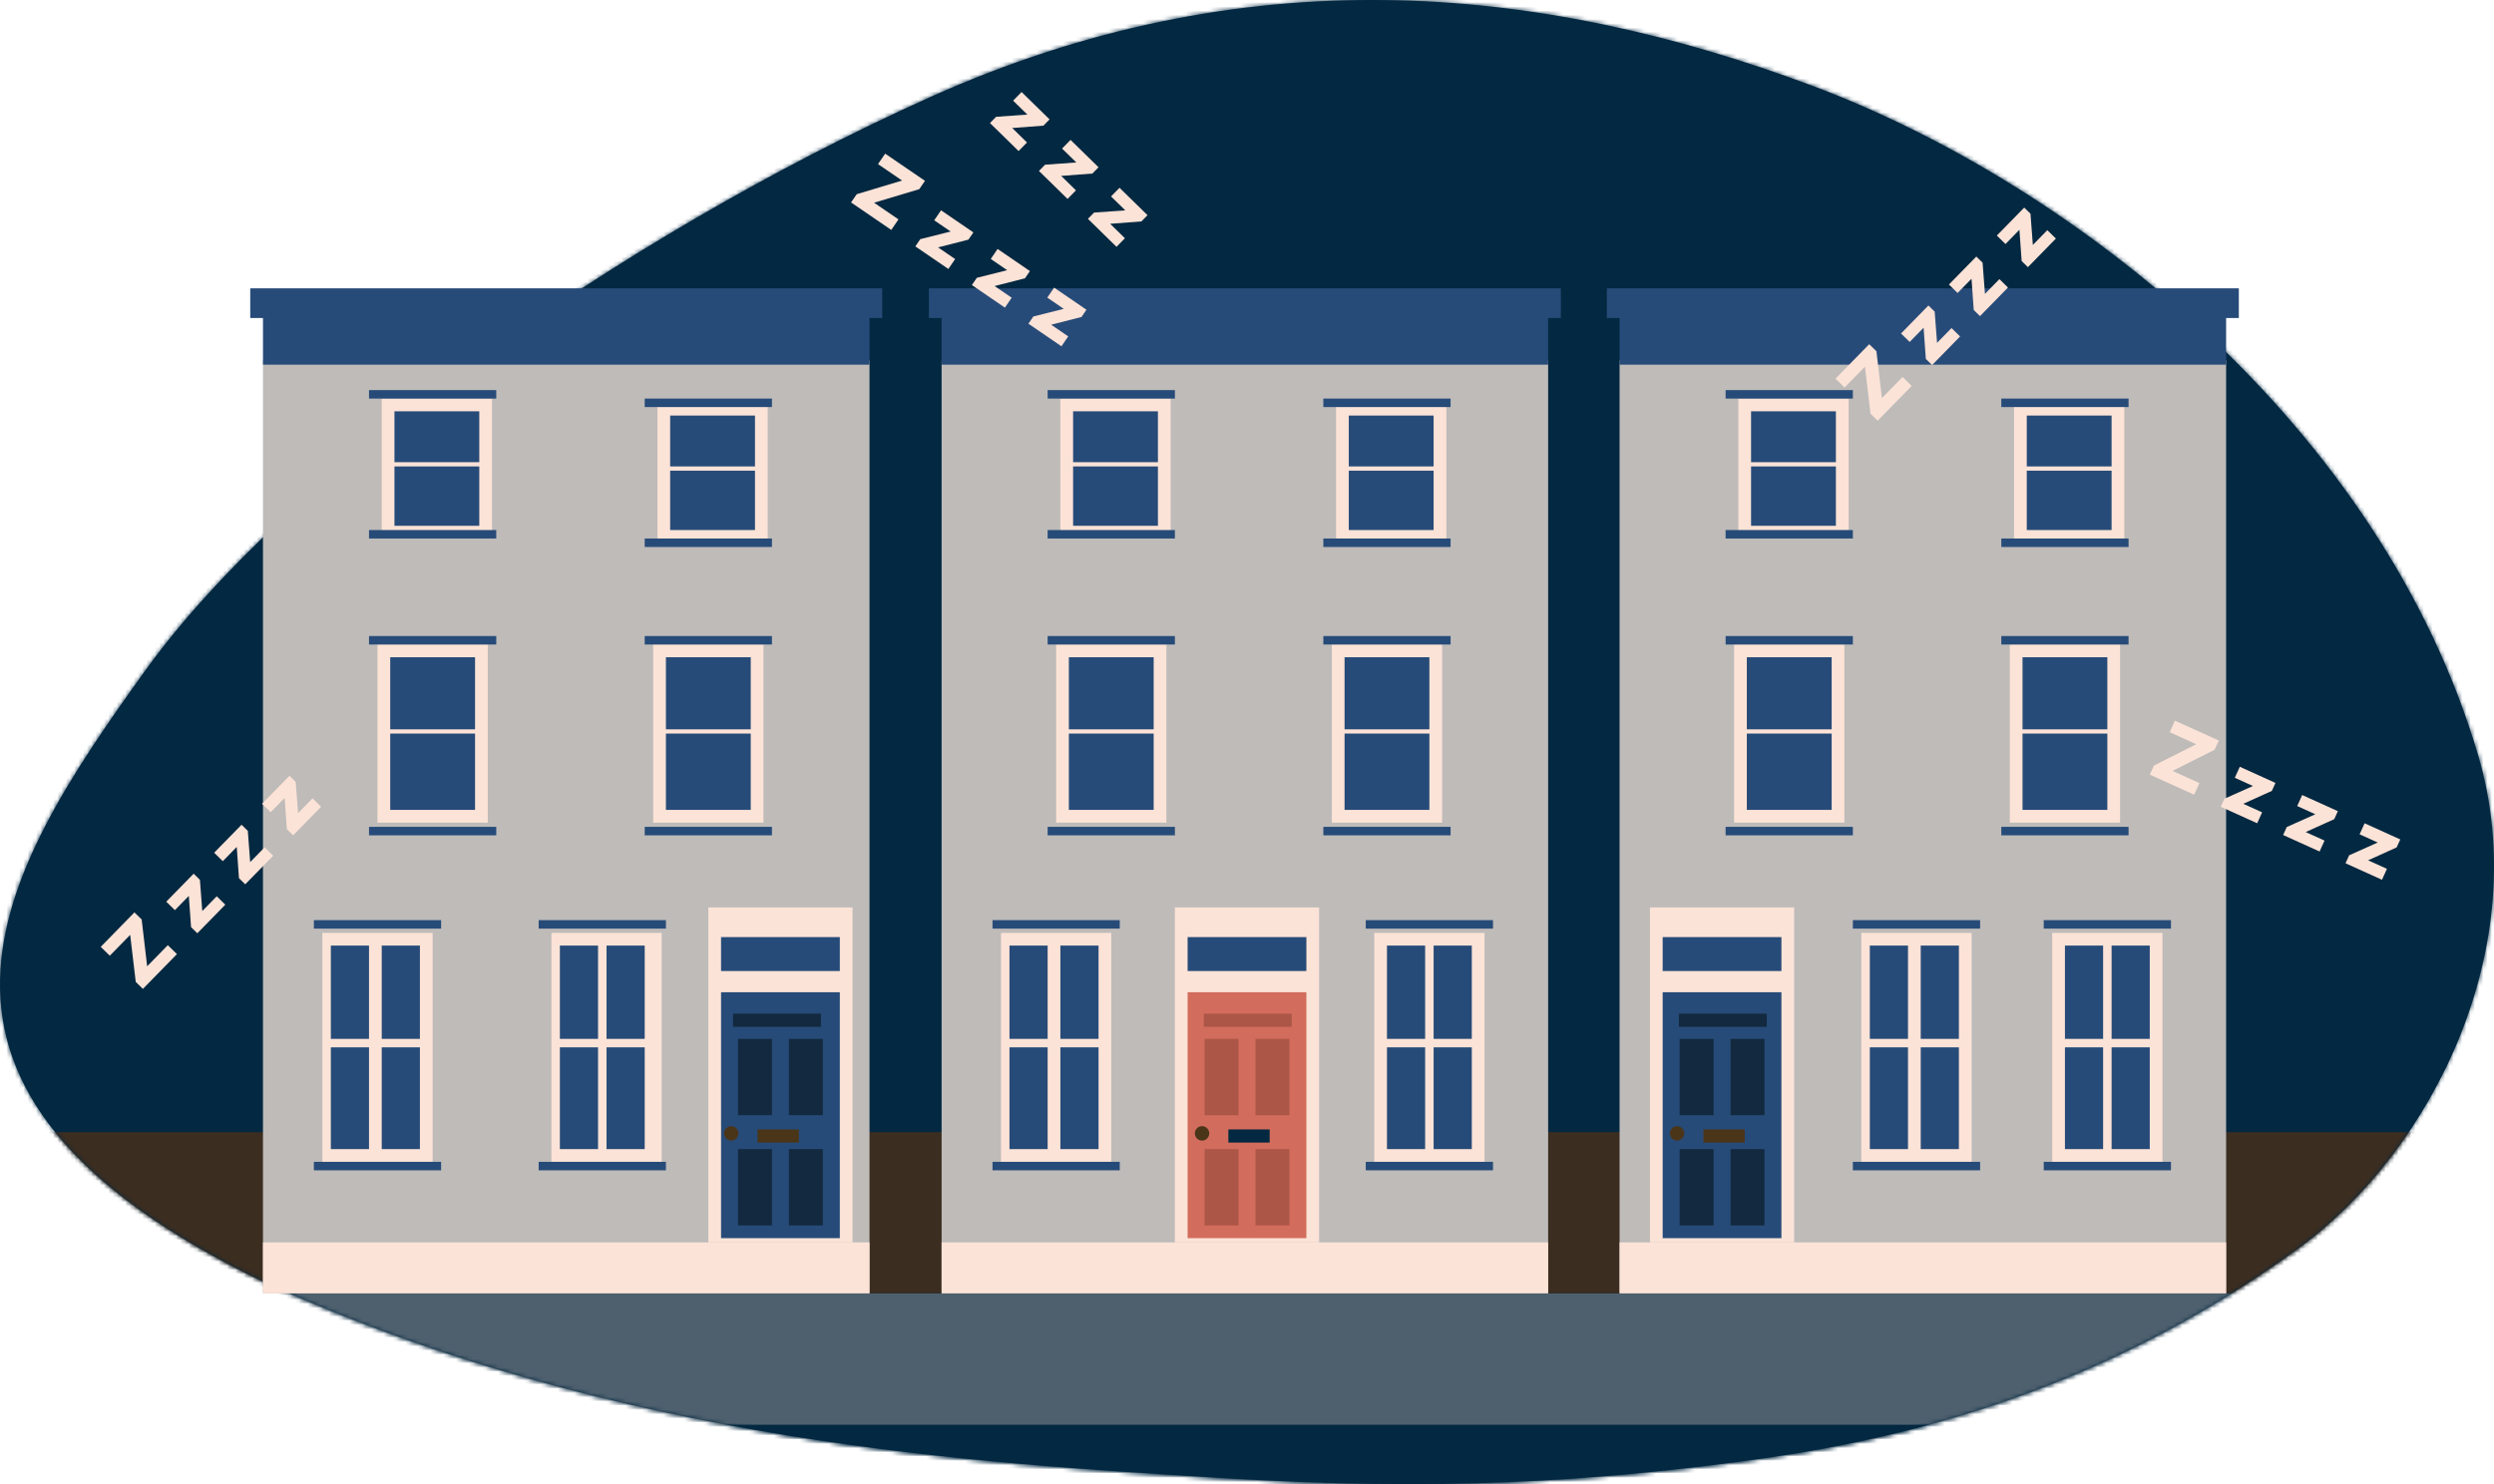 <?xml version="1.0" encoding="UTF-8"?>
<svg xmlns="http://www.w3.org/2000/svg" xmlns:xlink="http://www.w3.org/1999/xlink" width="588" height="350" viewBox="0 0 588 350">
  <defs>
    <path id="prefix__a" d="M427.366 20.257c61.421 23.045 133.98 80.001 156.934 158.003 13.17 44.754-10.656 92.985-42.428 116.174-48.551 35.415-97.22 45.785-131.74 50.268-34.496 4.5-70.033 7.121-122.98 3.804-56.048-3.501-140.566-7.956-224.544-45.932C-32.364 256.87.132 205.584 34.184 158.22 67.644 111.708 145.79 55.909 219.34 22.879c73.504-32.99 142.729-27.1 208.026-2.622"></path>
  </defs>
  <g fill="none" fill-rule="evenodd">
    <mask id="prefix__b" fill="#fff">
      <use xlink:href="#prefix__a"></use>
    </mask>
    <use fill="#032841" xlink:href="#prefix__a"></use>
    <path fill="#032841" d="M0 0H588V350H0z" mask="url(#prefix__b)"></path>
    <path fill="#032841" d="M0 336H588V350H0z" mask="url(#prefix__b)"></path>
    <path fill="#4E606E" d="M0 305H588V336H0z" mask="url(#prefix__b)"></path>
    <path fill="#3B2D20" d="M0 267H588V305H0z" mask="url(#prefix__b)"></path>
    <g>
      <g>
        <path fill="#BEBBB9" d="M3.921 237L146.921 237 146.921 17 3.921 17z" transform="translate(17 15) translate(41.079 53)"></path>
        <path fill="#274B78" d="M3.921 18L146.921 18 146.921 7 3.921 7zM.921 7L149.921 7 149.921 0 .921 0z" transform="translate(17 15) translate(41.079 53)"></path>
        <path fill="#FCE3D7" d="M3.921 237L146.921 237 146.921 225 3.921 225zM17.921 206L43.921 206 43.921 152 17.921 152z" transform="translate(17 15) translate(41.079 53)"></path>
        <path fill="#274B78" d="M19.921 177L28.921 177 28.921 155 19.921 155zM31.921 177L40.921 177 40.921 155 31.921 155zM31.921 203L40.921 203 40.921 179 31.921 179zM19.921 203L28.921 203 28.921 179 19.921 179zM15.921 151L45.921 151 45.921 149 15.921 149zM15.921 208L45.921 208 45.921 206 15.921 206z" transform="translate(17 15) translate(41.079 53)"></path>
        <path fill="#FCE3D7" d="M71.921 206L97.921 206 97.921 152 71.921 152z" transform="translate(17 15) translate(41.079 53)"></path>
        <path fill="#274B78" d="M73.921 177L82.921 177 82.921 155 73.921 155zM84.921 177L93.921 177 93.921 155 84.921 155zM84.921 203L93.921 203 93.921 179 84.921 179zM73.921 203L82.921 203 82.921 179 73.921 179zM68.921 151L98.921 151 98.921 149 68.921 149zM68.921 208L98.921 208 98.921 206 68.921 206z" transform="translate(17 15) translate(41.079 53)"></path>
        <path fill="#FCE3D7" d="M30.921 126L56.921 126 56.921 84 30.921 84z" transform="translate(17 15) translate(41.079 53)"></path>
        <path fill="#274B78" d="M33.921 104L53.921 104 53.921 87 33.921 87zM33.921 123L53.921 123 53.921 105 33.921 105zM28.921 84L58.921 84 58.921 82 28.921 82zM28.921 129L58.921 129 58.921 127 28.921 127z" transform="translate(17 15) translate(41.079 53)"></path>
        <path fill="#FCE3D7" d="M95.921 126L121.921 126 121.921 84 95.921 84z" transform="translate(17 15) translate(41.079 53)"></path>
        <path fill="#274B78" d="M98.921 104L118.921 104 118.921 87 98.921 87zM98.921 123L118.921 123 118.921 105 98.921 105zM93.921 84L123.921 84 123.921 82 93.921 82zM93.921 129L123.921 129 123.921 127 93.921 127z" transform="translate(17 15) translate(41.079 53)"></path>
        <path fill="#FCE3D7" d="M31.921 58L57.921 58 57.921 26 31.921 26z" transform="translate(17 15) translate(41.079 53)"></path>
        <path fill="#274B78" d="M34.921 41L54.921 41 54.921 29 34.921 29zM34.921 56L54.921 56 54.921 42 34.921 42zM28.921 26L58.921 26 58.921 24 28.921 24zM28.921 59L58.921 59 58.921 57 28.921 57z" transform="translate(17 15) translate(41.079 53)"></path>
        <path fill="#FCE3D7" d="M96.921 59L122.921 59 122.921 27 96.921 27z" transform="translate(17 15) translate(41.079 53)"></path>
        <path fill="#274B78" d="M99.921 42L119.921 42 119.921 30 99.921 30zM99.921 57L119.921 57 119.921 43 99.921 43zM93.921 28L123.921 28 123.921 26 93.921 26zM93.921 61L123.921 61 123.921 59 93.921 59z" transform="translate(17 15) translate(41.079 53)"></path>
        <path fill="#FBE3D7" d="M108.921 225L142.921 225 142.921 146 108.921 146z" transform="translate(17 15) translate(41.079 53)"></path>
        <path fill="#274B78" d="M111.921 161L139.921 161 139.921 153 111.921 153zM111.921 224L139.921 224 139.921 166 111.921 166z" transform="translate(17 15) translate(41.079 53)"></path>
        <path fill="#12293F" d="M115.921 195L123.921 195 123.921 177 115.921 177zM127.921 195L135.921 195 135.921 177 127.921 177zM115.921 221L123.921 221 123.921 203 115.921 203zM127.921 221L135.921 221 135.921 203 127.921 203z" transform="translate(17 15) translate(41.079 53)"></path>
        <g>
          <path fill="#4A3519" d="M4.098 28.288c0 .941-.76 1.705-1.696 1.705-.938 0-1.697-.764-1.697-1.705 0-.94.76-1.703 1.697-1.703s1.696.763 1.696 1.703M8.608 30.456L18.342 30.456 18.342 27.359 8.608 27.359z" transform="translate(17 15) translate(41.079 53) translate(111.921 171)"></path>
          <path fill="#12293F" d="M2.825 3.161L23.546 3.161 23.546 0.064 2.825 0.064z" transform="translate(17 15) translate(41.079 53) translate(111.921 171)"></path>
        </g>
      </g>
      <g>
        <path fill="#BEBBB9" d="M3.842 237L146.842 237 146.842 17 3.842 17z" transform="translate(17 15) translate(201.158 53)"></path>
        <path fill="#274B78" d="M3.842 18L146.842 18 146.842 7 3.842 7zM.842 7L149.842 7 149.842 0 .842 0z" transform="translate(17 15) translate(201.158 53)"></path>
        <path fill="#FCE3D7" d="M3.842 237L146.842 237 146.842 225 3.842 225zM17.842 206L43.842 206 43.842 152 17.842 152z" transform="translate(17 15) translate(201.158 53)"></path>
        <path fill="#274B78" d="M19.842 177L28.842 177 28.842 155 19.842 155zM31.842 177L40.842 177 40.842 155 31.842 155zM31.842 203L40.842 203 40.842 179 31.842 179zM19.842 203L28.842 203 28.842 179 19.842 179zM15.842 151L45.842 151 45.842 149 15.842 149zM15.842 208L45.842 208 45.842 206 15.842 206z" transform="translate(17 15) translate(201.158 53)"></path>
        <g>
          <path fill="#FCE3D7" d="M2 57L28 57 28 3 2 3z" transform="translate(17 15) translate(201.158 53) translate(103.842 149)"></path>
          <path fill="#274B78" d="M5 28L14 28 14 6 5 6zM16 28L25 28 25 6 16 6zM16 54L25 54 25 30 16 30zM5 54L14 54 14 30 5 30zM0 2L30 2 30 0 0 0zM0 59L30 59 30 57 0 57z" transform="translate(17 15) translate(201.158 53) translate(103.842 149)"></path>
        </g>
        <path fill="#FCE3D7" d="M30.842 126L56.842 126 56.842 84 30.842 84z" transform="translate(17 15) translate(201.158 53)"></path>
        <path fill="#274B78" d="M33.842 104L53.842 104 53.842 87 33.842 87zM33.842 123L53.842 123 53.842 105 33.842 105zM28.842 84L58.842 84 58.842 82 28.842 82zM28.842 129L58.842 129 58.842 127 28.842 127z" transform="translate(17 15) translate(201.158 53)"></path>
        <path fill="#FCE3D7" d="M95.842 126L121.842 126 121.842 84 95.842 84z" transform="translate(17 15) translate(201.158 53)"></path>
        <path fill="#274B78" d="M98.842 104L118.842 104 118.842 87 98.842 87zM98.842 123L118.842 123 118.842 105 98.842 105zM93.842 84L123.842 84 123.842 82 93.842 82zM93.842 129L123.842 129 123.842 127 93.842 127z" transform="translate(17 15) translate(201.158 53)"></path>
        <path fill="#FCE3D7" d="M31.842 58L57.842 58 57.842 26 31.842 26z" transform="translate(17 15) translate(201.158 53)"></path>
        <path fill="#274B78" d="M34.842 41L54.842 41 54.842 29 34.842 29zM34.842 56L54.842 56 54.842 42 34.842 42zM28.842 26L58.842 26 58.842 24 28.842 24zM28.842 59L58.842 59 58.842 57 28.842 57z" transform="translate(17 15) translate(201.158 53)"></path>
        <path fill="#FCE3D7" d="M96.842 59L122.842 59 122.842 27 96.842 27z" transform="translate(17 15) translate(201.158 53)"></path>
        <path fill="#274B78" d="M99.842 42L119.842 42 119.842 30 99.842 30zM99.842 57L119.842 57 119.842 43 99.842 43zM93.842 28L123.842 28 123.842 26 93.842 26zM93.842 61L123.842 61 123.842 59 93.842 59z" transform="translate(17 15) translate(201.158 53)"></path>
        <g>
          <path fill="#FBE3D7" d="M0 79L34 79 34 0 0 0z" transform="translate(17 15) translate(201.158 53) translate(58.842 146)"></path>
          <path fill="#274B78" d="M3 15L31 15 31 7 3 7z" transform="translate(17 15) translate(201.158 53) translate(58.842 146)"></path>
          <path fill="#D26C5C" d="M3 78L31 78 31 20 3 20z" transform="translate(17 15) translate(201.158 53) translate(58.842 146)"></path>
          <path fill="#AC5648" d="M7 75L15 75 15 57 7 57zM19 75L27 75 27 57 19 57z" transform="translate(17 15) translate(201.158 53) translate(58.842 146)"></path>
          <g>
            <path fill="#4A3519" d="M4.098 28.288c0 .941-.76 1.705-1.696 1.705-.938 0-1.697-.764-1.697-1.705 0-.94.76-1.703 1.697-1.703s1.696.763 1.696 1.703" transform="translate(17 15) translate(201.158 53) translate(58.842 146) translate(4 25)"></path>
            <path fill="#032841" d="M8.608 30.456L18.342 30.456 18.342 27.359 8.608 27.359z" transform="translate(17 15) translate(201.158 53) translate(58.842 146) translate(4 25)"></path>
            <path fill="#AC5648" d="M2.825 3.161L23.546 3.161 23.546 0.064 2.825 0.064z" transform="translate(17 15) translate(201.158 53) translate(58.842 146) translate(4 25)"></path>
          </g>
          <path fill="#AC5648" d="M7 49L15 49 15 31 7 31zM19 49L27 49 27 31 19 31z" transform="translate(17 15) translate(201.158 53) translate(58.842 146)"></path>
        </g>
      </g>
      <g>
        <path fill="#BEBBB9" d="M3.842 237L146.842 237 146.842 17 3.842 17z" transform="translate(17 15) translate(361 53)"></path>
        <path fill="#274B78" d="M3.842 18L146.842 18 146.842 7 3.842 7zM.842 7L149.842 7 149.842 0 .842 0z" transform="translate(17 15) translate(361 53)"></path>
        <path fill="#FCE3D7" d="M3.842 237L146.842 237 146.842 225 3.842 225z" transform="translate(17 15) translate(361 53)"></path>
        <g>
          <path fill="#FCE3D7" d="M2 57L28 57 28 3 2 3z" transform="translate(17 15) translate(361 53) translate(58.842 149)"></path>
          <path fill="#274B78" d="M4 28L13 28 13 6 4 6zM16 28L25 28 25 6 16 6zM16 54L25 54 25 30 16 30zM4 54L13 54 13 30 4 30zM0 2L30 2 30 0 0 0zM0 59L30 59 30 57 0 57z" transform="translate(17 15) translate(361 53) translate(58.842 149)"></path>
        </g>
        <g>
          <path fill="#FCE3D7" d="M2 57L28 57 28 3 2 3z" transform="translate(17 15) translate(361 53) translate(103.842 149)"></path>
          <path fill="#274B78" d="M5 28L14 28 14 6 5 6zM16 28L25 28 25 6 16 6zM16 54L25 54 25 30 16 30zM5 54L14 54 14 30 5 30zM0 2L30 2 30 0 0 0zM0 59L30 59 30 57 0 57z" transform="translate(17 15) translate(361 53) translate(103.842 149)"></path>
        </g>
        <path fill="#FCE3D7" d="M30.842 126L56.842 126 56.842 84 30.842 84z" transform="translate(17 15) translate(361 53)"></path>
        <path fill="#274B78" d="M33.842 104L53.842 104 53.842 87 33.842 87zM33.842 123L53.842 123 53.842 105 33.842 105zM28.842 84L58.842 84 58.842 82 28.842 82zM28.842 129L58.842 129 58.842 127 28.842 127z" transform="translate(17 15) translate(361 53)"></path>
        <path fill="#FCE3D7" d="M95.842 126L121.842 126 121.842 84 95.842 84z" transform="translate(17 15) translate(361 53)"></path>
        <path fill="#274B78" d="M98.842 104L118.842 104 118.842 87 98.842 87zM98.842 123L118.842 123 118.842 105 98.842 105zM93.842 84L123.842 84 123.842 82 93.842 82zM93.842 129L123.842 129 123.842 127 93.842 127z" transform="translate(17 15) translate(361 53)"></path>
        <path fill="#FCE3D7" d="M31.842 58L57.842 58 57.842 26 31.842 26z" transform="translate(17 15) translate(361 53)"></path>
        <path fill="#274B78" d="M34.842 41L54.842 41 54.842 29 34.842 29zM34.842 56L54.842 56 54.842 42 34.842 42zM28.842 26L58.842 26 58.842 24 28.842 24zM28.842 59L58.842 59 58.842 57 28.842 57z" transform="translate(17 15) translate(361 53)"></path>
        <path fill="#FCE3D7" d="M96.842 59L122.842 59 122.842 27 96.842 27z" transform="translate(17 15) translate(361 53)"></path>
        <path fill="#274B78" d="M99.842 42L119.842 42 119.842 30 99.842 30zM99.842 57L119.842 57 119.842 43 99.842 43zM93.842 28L123.842 28 123.842 26 93.842 26zM93.842 61L123.842 61 123.842 59 93.842 59z" transform="translate(17 15) translate(361 53)"></path>
        <g>
          <path fill="#FBE3D7" d="M0 79L34 79 34 0 0 0z" transform="translate(17 15) translate(361 53) translate(11 146)"></path>
          <path fill="#274B78" d="M3 15L31 15 31 7 3 7zM3 78L31 78 31 20 3 20z" transform="translate(17 15) translate(361 53) translate(11 146)"></path>
          <path fill="#12293F" d="M7 75L15 75 15 57 7 57zM19 75L27 75 27 57 19 57z" transform="translate(17 15) translate(361 53) translate(11 146)"></path>
          <g>
            <path fill="#4A3519" d="M4.098 28.288c0 .941-.76 1.705-1.696 1.705-.938 0-1.697-.764-1.697-1.705 0-.94.76-1.703 1.697-1.703s1.696.763 1.696 1.703M8.608 30.456L18.342 30.456 18.342 27.359 8.608 27.359z" transform="translate(17 15) translate(361 53) translate(11 146) translate(4 25)"></path>
            <path fill="#12293F" d="M2.825 3.161L23.546 3.161 23.546 0.064 2.825 0.064z" transform="translate(17 15) translate(361 53) translate(11 146) translate(4 25)"></path>
          </g>
          <path fill="#12293F" d="M7 49L15 49 15 31 7 31zM19 49L27 49 27 31 19 31z" transform="translate(17 15) translate(361 53) translate(11 146)"></path>
        </g>
      </g>
      <g fill="#FCE3D7">
        <path d="M0 12.691L.805 15.569 7.424 13.717 3.017 23.976 3.652 26.247 14.706 23.155 13.895 20.256 7.189 22.132 11.586 11.922 10.945 9.629zM21.326 21.303L20.77 19.313 23.996 12.672 19.475 13.937 18.707 11.19 27.597 8.703 28.154 10.693 24.955 17.349 29.649 16.036 30.411 18.761zM36.88 16.951L36.323 14.962 39.55 8.321 35.029 9.586 34.261 6.838 43.151 4.352 43.708 6.341 40.508 12.998 45.202 11.684 45.965 14.41zM58.705 0L49.815 2.487 50.583 5.234 55.104 3.97 51.877 10.61 52.434 12.6 61.519 10.059 60.756 7.333 56.062 8.646 59.261 1.99z" transform="translate(17 15) rotate(-30 322.837 -732.302)"></path>
      </g>
      <g fill="#FCE3D7">
        <path d="M0 12.691L.805 15.569 7.424 13.717 3.017 23.976 3.652 26.247 14.706 23.155 13.895 20.256 7.189 22.132 11.586 11.922 10.945 9.629zM21.326 21.303L20.77 19.313 23.996 12.672 19.475 13.937 18.707 11.19 27.597 8.703 28.154 10.693 24.955 17.349 29.649 16.036 30.411 18.761zM36.88 16.951L36.323 14.962 39.55 8.321 35.029 9.586 34.261 6.838 43.151 4.352 43.708 6.341 40.508 12.998 45.202 11.684 45.965 14.41zM58.705 0L49.815 2.487 50.583 5.234 55.104 3.97 51.877 10.61 52.434 12.6 61.519 10.059 60.756 7.333 56.062 8.646 59.261 1.99z" transform="translate(17 15) rotate(40 52.454 764.884)"></path>
      </g>
      <g fill="#FCE3D7">
        <path d="M0 12.691L.805 15.569 7.424 13.717 3.017 23.976 3.652 26.247 14.706 23.155 13.895 20.256 7.189 22.132 11.586 11.922 10.945 9.629zM21.326 21.303L20.77 19.313 23.996 12.672 19.475 13.937 18.707 11.19 27.597 8.703 28.154 10.693 24.955 17.349 29.649 16.036 30.411 18.761zM36.88 16.951L36.323 14.962 39.55 8.321 35.029 9.586 34.261 6.838 43.151 4.352 43.708 6.341 40.508 12.998 45.202 11.684 45.965 14.41zM58.705 0L49.815 2.487 50.583 5.234 55.104 3.97 51.877 10.61 52.434 12.6 61.519 10.059 60.756 7.333 56.062 8.646 59.261 1.99z" transform="translate(17 15) rotate(-30 368.385 97.902)"></path>
      </g>
      <g fill="#FCE3D7">
        <path d="M0 12.691L.805 15.569 7.424 13.717 3.017 23.976 3.652 26.247 14.706 23.155 13.895 20.256 7.189 22.132 11.586 11.922 10.945 9.629zM21.326 21.303L20.77 19.313 23.996 12.672 19.475 13.937 18.707 11.19 27.597 8.703 28.154 10.693 24.955 17.349 29.649 16.036 30.411 18.761zM36.88 16.951L36.323 14.962 39.55 8.321 35.029 9.586 34.261 6.838 43.151 4.352 43.708 6.341 40.508 12.998 45.202 11.684 45.965 14.41zM58.705 0L49.815 2.487 50.583 5.234 55.104 3.97 51.877 10.61 52.434 12.6 61.519 10.059 60.756 7.333 56.062 8.646 59.261 1.99z" transform="translate(17 15) rotate(50 86.688 222.506)"></path>
      </g>
      <g fill="#FCE3D7">
        <path d="M3.326 21.303L2.77 19.313 5.996 12.672 1.475 13.937.707 11.19 9.597 8.703 10.154 10.693 6.955 17.349 11.649 16.036 12.411 18.761zM18.88 16.951L18.323 14.962 21.55 8.321 17.029 9.586 16.261 6.838 25.151 4.352 25.708 6.341 22.508 12.998 27.202 11.684 27.965 14.41zM40.705 0L31.815 2.487 32.583 5.234 37.104 3.97 33.877 10.61 34.434 12.6 43.519 10.059 42.756 7.333 38.062 8.646 41.261 1.99z" transform="translate(17 15) rotate(60 116.17 202.195)"></path>
      </g>
    </g>
  </g>
</svg>
